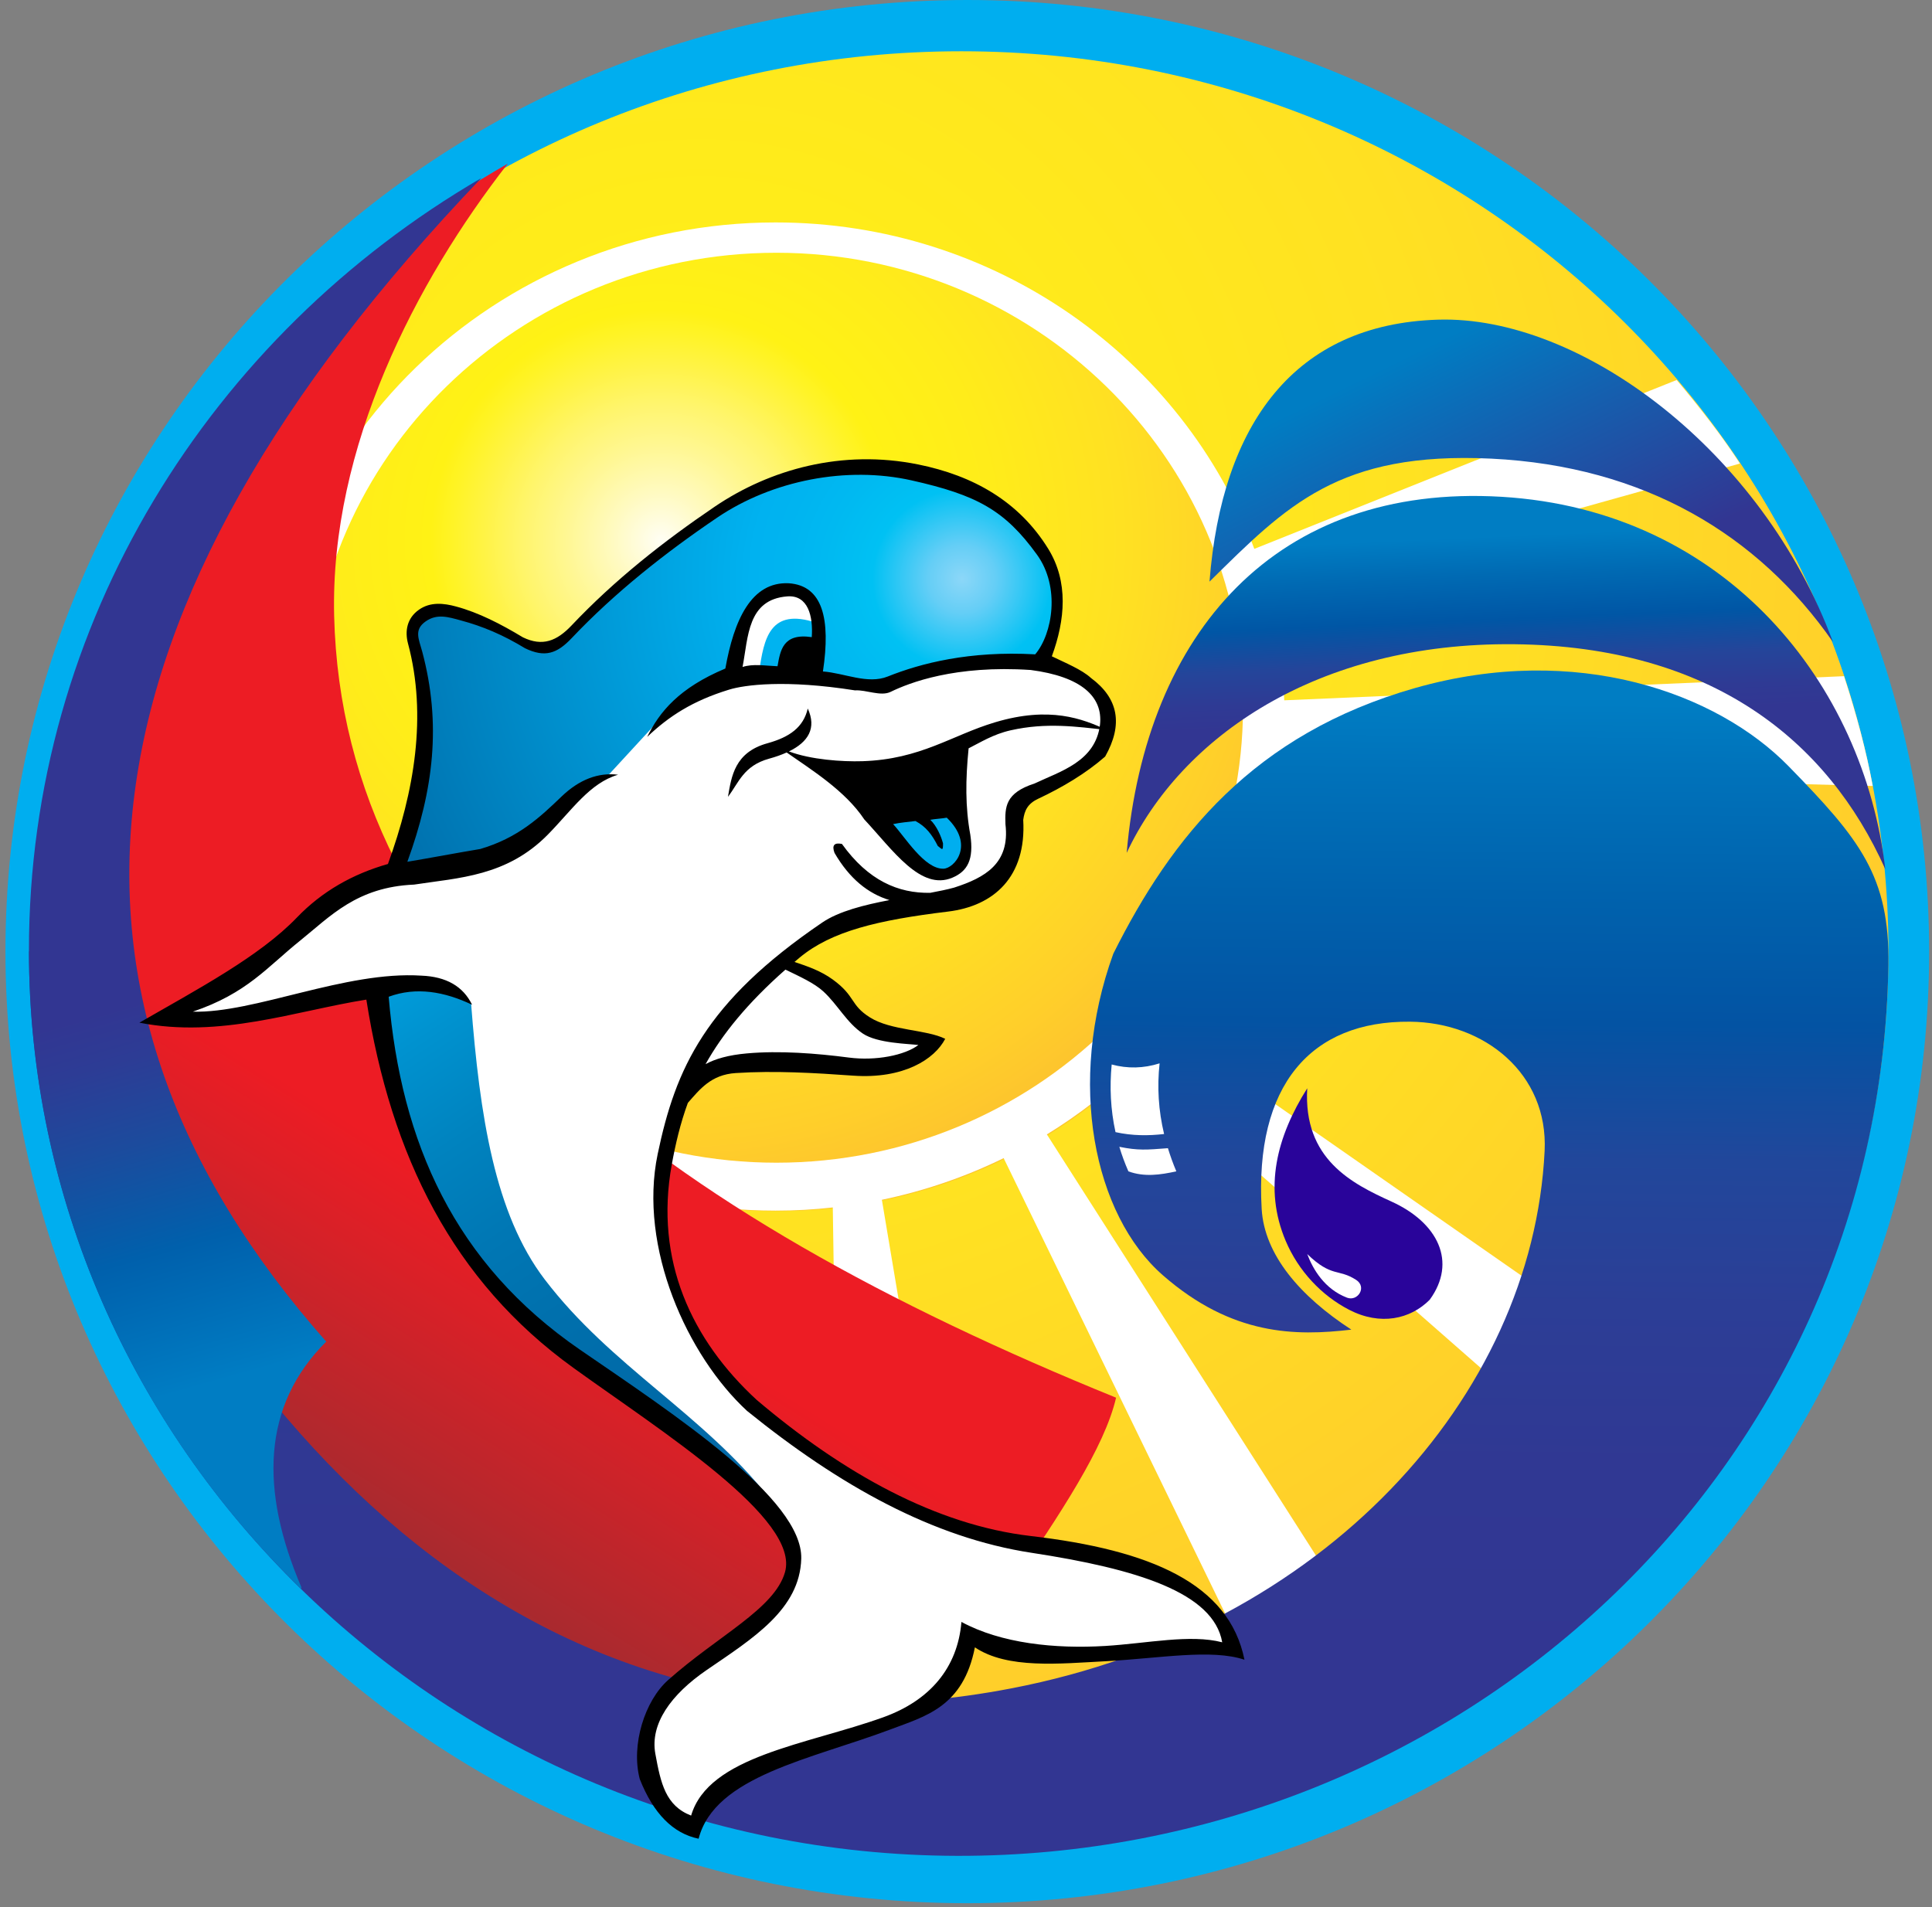 <?xml version="1.0" encoding="UTF-8"?> <svg xmlns="http://www.w3.org/2000/svg" width="237" height="234" viewBox="0 0 237 234" fill="none"><rect x="0" y="0" width="237" height="234" fill="#808080" stroke="none"/> <path fill-rule="evenodd" clip-rule="evenodd" d="M118.66 0C183.82 0 236.65 52.28 236.65 116.75C236.65 181.22 183.81 233.5 118.66 233.5C53.51 233.5 0.67 181.22 0.67 116.75C0.67 52.28 53.5 0 118.66 0Z" fill="#00AEEF"></path> <path d="M117.93 227.21C180.741 227.21 231.66 177.755 231.66 116.75C231.66 55.745 180.741 6.29 117.93 6.29C55.119 6.29 4.2 55.745 4.2 116.75C4.2 177.755 55.119 227.21 117.93 227.21Z" fill="url(#paint0_radial_1_4)"></path> <path d="M95.26 148.59C129.684 148.59 157.59 121.485 157.59 88.05C157.59 54.615 129.684 27.51 95.26 27.51C60.836 27.51 32.93 54.615 32.93 88.05C32.93 121.485 60.836 148.59 95.26 148.59Z" fill="url(#paint1_radial_1_4)"></path> <path fill-rule="evenodd" clip-rule="evenodd" d="M157.21 94.52L229.73 96.43C228.95 92.18 227.74 87.67 226.21 82.96L157.54 85.92C157.39 81.49 156.75 77.18 155.67 73.04L213.44 56.87C211.34 53.63 208.69 50.19 205.68 46.62L153.87 67.34C145.16 44.03 122.1 27.29 95.14 27.29C60.75 27.29 32.69 54.52 32.69 87.91C32.69 121.3 60.74 148.53 95.14 148.53C97.51 148.53 99.86 148.4 102.16 148.14L103.32 225.29L117.93 205.29L108.18 147.2C113.43 146.11 118.44 144.38 123.12 142.09L160.15 218.24L174.65 211.54L128.42 139.18C132.38 136.75 136.03 133.9 139.33 130.7L203.9 187.36L213.37 175.14L143.38 126.36C150.88 117.49 155.86 106.52 157.21 94.52Z" fill="white"></path> <path d="M95.24 31.01C126.77 31.01 152.48 56.09 152.48 86.83C152.48 117.57 126.77 142.65 95.24 142.65C63.71 142.65 37.99 117.57 37.99 86.83C37.99 56.09 63.71 31.01 95.24 31.01Z" fill="url(#paint2_radial_1_4)"></path> <path d="M5.94 115.53C5.94 173.07 48.88 218.28 106.59 223.3C115.32 203.96 134.09 183.64 136.91 171.48C80.74 148.67 42.04 118.98 40.99 75.55C40.49 54.86 51.01 34.55 62.29 20.08C28.63 39.26 5.94 74.88 5.94 115.53Z" fill="url(#paint3_linear_1_4)"></path> <path fill-rule="evenodd" clip-rule="evenodd" d="M138.21 104.64C144.87 90.43 161.58 78.78 185.77 79.04C209.97 79.3 224.21 90.85 231.27 106.64C228.66 84 211.8 62.6 184.19 60.95C156.57 59.31 140.56 77.59 138.21 104.64Z" fill="url(#paint4_linear_1_4)"></path> <path fill-rule="evenodd" clip-rule="evenodd" d="M148.37 71.36C149.89 51.94 158.84 39.78 176.36 39.22C193.89 38.66 216.2 55.32 224.85 78.77C215.67 65.58 201.68 57.19 182.95 56.27C164.22 55.37 157.85 62.02 148.37 71.36Z" fill="url(#paint5_linear_1_4)"></path> <path fill-rule="evenodd" clip-rule="evenodd" d="M124.13 207.13C64.87 218.59 24.02 174.81 3.55 116.64C3.55 177.53 54.58 227.55 117.42 227.69C178.93 227.83 230.64 180.37 231.65 118.45C231.83 107.49 228.15 102.96 219.4 94C210.65 85.04 193.43 78.77 173.6 84.41C153.77 90.05 143.73 102.69 136.57 117.01C130.84 132.84 134.17 149.05 142.65 156.46C151.13 163.87 158.91 163.94 165.77 163.13C159.48 159.04 155.1 153.95 154.77 148.32C153.9 133.17 160.76 125.24 172.97 125.35C182.1 125.43 189.94 131.72 189.48 141.21C188 171.4 162.4 199.73 124.13 207.13Z" fill="url(#paint6_linear_1_4)"></path> <path fill-rule="evenodd" clip-rule="evenodd" d="M160.36 133.52C156.64 139.42 154.97 145.74 157.71 152.23C159.28 155.94 162.13 158.96 165.51 160.7C169.32 162.67 173 161.86 175.38 159.47C178.78 154.81 176.38 150 170.7 147.42C165.87 145.22 159.85 142.23 160.36 133.52Z" fill="#29049A"></path> <path fill-rule="evenodd" clip-rule="evenodd" d="M142.8 139.13C142.11 136.24 141.93 133.35 142.25 130.46C140.29 131.08 138.33 131.13 136.37 130.6C136.11 133.36 136.23 136.13 136.84 138.9C138.92 139.36 140.89 139.35 142.8 139.13Z" fill="white"></path> <path fill-rule="evenodd" clip-rule="evenodd" d="M137.31 140.7C137.61 141.7 137.98 142.7 138.42 143.71C140.38 144.43 142.34 144.14 144.3 143.71C143.9 142.76 143.56 141.82 143.27 140.87C140.66 141.07 139.63 141.17 137.31 140.7Z" fill="white"></path> <path fill-rule="evenodd" clip-rule="evenodd" d="M160.36 153.86C161.07 155.75 162.5 158.16 165.24 159.21C166.56 159.71 167.72 157.91 166.36 157.03C164.16 155.6 163.41 156.79 160.36 153.86Z" fill="white"></path> <path fill-rule="evenodd" clip-rule="evenodd" d="M36.95 194.94C16.3 174.93 3.55 146.98 3.55 116.57C3.55 76.43 25.85 41.17 59.05 21.84C8.31 74.91 2.7 122.41 40.02 164.6C32.11 172.47 31.89 182.86 36.97 194.74L36.95 194.94Z" fill="url(#paint7_linear_1_4)"></path> <path fill-rule="evenodd" clip-rule="evenodd" d="M21.7 124.55L29.68 119.39L38.67 112L47.8 106.84L94.73 68.49L128.26 80.76L134.82 84.81L136.1 89.41L133.11 94.01L125.55 97.63L124.12 100.42L123.98 105.86L118.41 110.18L102.72 113.39L96.16 117.99L100.58 120.22L106 125.52L113.85 127.75L109.85 130.26L94.73 130.4L87.89 130.82L83.04 135.14L81.04 145.18L81.47 151.87L83.04 158.99L87.17 166.65L92.88 172.93L102.15 179.48L115.42 186.59L127.4 189.8L139.95 192.31L146.37 195.38L150.08 198.86L151.22 202.35L134.68 202.63L125.97 203.19L118.7 200.54L117.13 206.39L113.28 209.46L105 213.09L91.45 217.41L86.17 221.45L85.18 224.52L79.61 217.83V211.69L84.03 205.14L95.3 196.91L96.87 192.03L95.73 185.34L80.75 172.79L62.92 158.85L46.23 121.62L36.25 123.01L26.69 124.96L21.7 124.55Z" fill="white"></path> <path fill-rule="evenodd" clip-rule="evenodd" d="M48.54 106.73L51.98 94.33L51.88 84.87L50.16 77.31L52.09 74.99L56.18 75.1L65.42 79.3L68.65 78.78L79.29 68.9L92.41 60.07L101.55 57.23L112.52 57.44L122.52 61.96L128.32 67.85L129.94 73.31L128.65 79.62L127.14 81.41L116.17 81.51L108.11 84.14L89.83 82.98L82.2 86.87L74.56 95.17L64.78 102.64L55.96 106.31L48.54 106.73Z" fill="url(#paint8_radial_1_4)"></path> <path fill-rule="evenodd" clip-rule="evenodd" d="M46.28 121.13C48.5 120.92 50.72 120.71 52.95 120.5C54.56 121.38 56.18 122.25 57.79 123.13C58.86 136.89 60.68 148.92 66.82 156.97C74.98 167.67 86.17 173.42 94.35 183.77C85.39 177.29 76.43 170.81 67.47 164.33C64.6 161.46 61.74 158.58 58.87 155.71C56.58 152.03 54.28 148.35 51.99 144.67L48.01 132.37L46.28 121.13Z" fill="url(#paint9_linear_1_4)"></path> <path fill-rule="evenodd" clip-rule="evenodd" d="M90.37 81.9C90.81 79.64 91.25 77.39 91.68 75.13C92.82 74.27 93.97 73.42 95.11 72.56C96.25 72.56 97.4 72.56 98.54 72.56C99.12 73.53 99.71 74.51 100.29 75.48C100.24 75.79 100.19 76.1 100.14 76.41C94.44 74.5 93.7 78.36 93.13 82.4C92.22 82.23 91.29 82.06 90.37 81.9Z" fill="white"></path> <path fill-rule="evenodd" clip-rule="evenodd" d="M122.09 88.61C116.77 90.19 112.97 93.16 105.8 93.39C103.29 93.47 99.45 93.2 96.78 92.19C99.16 91.03 100.19 89.33 99.09 86.93C98.55 89.22 96.89 90.43 94.14 91.19C90.12 92.3 89.73 95.25 89.3 97.76C90.63 96.03 91.2 93.95 94.35 93.08C95.15 92.86 95.86 92.61 96.5 92.32C99.53 94.44 103.69 97.02 106.02 100.53C109.55 104.32 112.94 109.33 116.83 107.68C118.69 106.89 119.48 105.46 119.03 102.42C118.4 99 118.44 95.64 118.82 91.81C120.25 91.1 121.81 90.09 123.98 89.6C128.39 88.61 132.06 89.16 135.75 89.55C132.79 88.17 128.76 86.62 122.09 88.61Z" fill="black"></path> <path fill-rule="evenodd" clip-rule="evenodd" d="M115.74 106.58C113.4 106.64 111.01 102.67 109.56 101.11C110.41 100.92 111.5 100.83 112.3 100.73C113.58 101.41 114.32 102.37 115.04 103.79C115.61 104.23 115.68 104.44 115.68 103.47C115.46 102.64 114.92 101.34 114.12 100.58C114.55 100.49 115.71 100.41 116.14 100.32C119.62 103.67 117.07 106.54 115.74 106.58Z" fill="#00AEEF"></path> <path fill-rule="evenodd" clip-rule="evenodd" d="M126.44 188.45C114.87 187.1 103.5 180.81 92.82 171.75C84.84 164.4 80.28 154.64 82.4 142.91C82.87 140.33 83.46 137.82 84.38 135.31C85.84 133.65 87.23 131.84 90.26 131.65C95.05 131.34 99.88 131.63 104.67 131.97C110.83 132.4 114.64 129.97 115.95 127.45C113.6 126.29 109.31 126.46 106.71 124.82C104.25 123.27 104.99 122.24 102.16 120.18C100.72 119.13 99.12 118.57 97.46 118.02C97.68 117.84 97.89 117.65 98.11 117.47C102 114.25 107.64 112.89 116.29 111.84C121.92 111.16 125.92 107.59 125.52 100.59C125.67 99.46 126.05 98.61 127.35 98C130.33 96.6 133.19 94.9 135.57 92.82C137.79 88.89 137.21 85.68 133.83 83.18C132.7 82.14 130.69 81.33 129.03 80.52C130.67 76.06 131.09 71.37 128.58 67.32C125 61.53 119.41 58.35 112.62 56.98C103.3 55.1 94.46 57.57 87.68 62.16C81.37 66.44 75.4 71.15 70.11 76.74C68.31 78.64 66.55 79.36 64.14 78.19C61.44 76.56 58.7 75.15 55.94 74.41C54.44 74 52.79 73.82 51.4 74.8C49.91 75.84 49.65 77.45 50.05 78.95C52.42 87.82 50.82 97.13 47.59 106C43.26 107.23 39.5 109.37 36.44 112.55C31.85 117.34 24.2 121.38 17.1 125.47C26.98 127.42 36.24 124.03 44.94 122.64C47.97 141.87 55.56 157.16 70.34 167.82C81.14 175.62 98.2 186.35 96.29 192.91C94.98 197.41 88.07 200.68 81.95 206.13C79.1 208.66 77.38 214.08 78.48 218.27C80.15 222.5 82.56 224.94 85.7 225.59C87.68 217.89 99.5 215.84 109.18 212.2C113.52 210.56 118.15 209.44 119.59 202.11C123.58 204.79 129.96 204.11 135.67 203.81C142.22 203.46 148.61 202.27 152.66 203.63C150.78 194.3 141.18 190.17 126.44 188.45ZM100.99 121.63C102.75 123.24 103.86 125.48 105.85 126.81C107.65 128.01 111.43 128.05 112.66 128.21C110.98 129.48 107.42 130.18 104.13 129.75C100.14 129.23 95.62 128.88 91.62 129.24C89.36 129.44 87.73 129.91 86.55 130.56C88.61 126.88 91.67 123.09 96.35 118.96C98.08 119.8 99.88 120.61 100.99 121.63ZM135.57 201.94C129.45 202.31 122.83 201.64 117.94 198.99C117.47 204.64 114.05 208.64 108.35 210.69C98.99 214.06 86.93 215.42 84.78 222.75C81.64 221.54 81.05 218.77 80.39 215.16C79.73 211.52 82.27 207.92 86.69 204.89C92.37 201 98.12 197.45 98.29 191.23C98.49 183.91 82.84 173.62 71.16 165.6C55.78 155.04 49.19 140.21 47.68 122.29C51.06 121.04 54.53 121.66 57.91 123.27C56.81 121.01 54.74 119.82 51.7 119.7C42.35 119.1 31.24 124.33 23.65 124.12C30.32 121.86 32.76 118.66 36.81 115.41C40.54 112.41 43.77 108.83 50.79 108.53C56.27 107.69 62.18 107.53 67.23 102.37C70.18 99.36 72.37 96.05 75.82 95.05C73.38 94.75 71.06 95.64 68.88 97.73C66.23 100.28 63.53 102.81 58.92 104.16C55.81 104.68 53.07 105.21 49.97 105.73C53.2 96.86 54.16 88.8 51.79 79.93C51.39 78.43 50.73 77.27 52.23 76.23C53.62 75.26 54.99 75.7 56.5 76.11C59.26 76.85 61.72 77.9 64.42 79.54C66.84 80.7 68.32 80.2 70.12 78.3C75.42 72.7 81.66 67.78 87.97 63.51C94.75 58.92 103.87 57.15 111.84 58.94C119.81 60.73 123.26 62.58 127.22 68.07C130.08 72.04 129.12 77.76 126.99 80.28C118.93 79.83 112.94 81.38 108.9 83C106.44 83.99 103.6 82.58 100.95 82.38C101.92 75.91 100.91 71.84 96.76 71.56C92.16 71.34 90.03 76.09 88.98 82.02C83.32 84.39 80.9 87.33 79.39 90.41C82.06 87.87 84.97 85.98 89.44 84.61C91.32 84.03 96.33 83.35 104.88 84.7C106.25 84.61 108.04 85.48 109.26 84.88C111.56 83.76 117.18 81.58 126.44 82.2C132.64 83.01 135.31 85.47 134.94 88.9C134.39 93.45 130.05 94.63 126.9 96.13C123.3 97.29 123.27 99.02 123.34 101.13C123.91 105.93 120.86 107.67 117.04 108.9C116.17 109.14 115.17 109.34 114.11 109.54C110.19 109.61 106.51 108.04 103.28 103.54C102.33 103.35 102.03 103.71 102.37 104.64C104.21 107.81 106.49 109.63 109.11 110.43C105.98 111.03 102.9 111.8 100.87 113.18C86.5 122.95 82.87 131.1 80.68 141.58C78.28 153.05 84.33 166.36 91.64 173.1C102.98 182.27 114.44 188.66 126.54 190.51C139.51 192.49 148.87 195.41 149.93 201.49C145.99 200.47 140.78 201.62 135.57 201.94ZM99.58 78.17C96.01 77.64 95.72 79.84 95.38 81.74C93.84 81.68 92.38 81.41 91.09 81.83C91.8 78.14 91.68 73.55 96.57 73.17C99.13 72.97 99.76 75.61 99.58 78.17Z" fill="black"></path> <defs> <radialGradient id="paint0_radial_1_4" cx="0" cy="0" r="1" gradientUnits="userSpaceOnUse" gradientTransform="translate(85.962 64.882) scale(173.007 172.318)"> <stop stop-color="#FFF215"></stop> <stop offset="0.237" stop-color="#FFEC1A"></stop> <stop offset="0.527" stop-color="#FFE122"></stop> <stop offset="0.844" stop-color="#FFCF2A"></stop> <stop offset="1" stop-color="#FDC42E"></stop> </radialGradient> <radialGradient id="paint1_radial_1_4" cx="0" cy="0" r="1" gradientUnits="userSpaceOnUse" gradientTransform="translate(77.746 59.625) scale(94.815 94.438)"> <stop stop-color="#FFF215"></stop> <stop offset="0.237" stop-color="#FFEC1A"></stop> <stop offset="0.527" stop-color="#FFE122"></stop> <stop offset="0.844" stop-color="#FFCF2A"></stop> <stop offset="1" stop-color="#FDC42E"></stop> </radialGradient> <radialGradient id="paint2_radial_1_4" cx="0" cy="0" r="1" gradientUnits="userSpaceOnUse" gradientTransform="translate(81.082 66.319) scale(81.85 81.85)"> <stop stop-color="#FFFEF4"></stop> <stop offset="0.074" stop-color="#FFFAC0"></stop> <stop offset="0.144" stop-color="#FFF792"></stop> <stop offset="0.208" stop-color="#FFF56C"></stop> <stop offset="0.265" stop-color="#FFF346"></stop> <stop offset="0.313" stop-color="#FFF327"></stop> <stop offset="0.346" stop-color="#FFF215"></stop> <stop offset="0.501" stop-color="#FFEC1A"></stop> <stop offset="0.691" stop-color="#FFE122"></stop> <stop offset="0.898" stop-color="#FFCF2A"></stop> <stop offset="1" stop-color="#FDC42E"></stop> </radialGradient> <linearGradient id="paint3_linear_1_4" x1="32.652" y1="191.648" x2="68.24" y2="134.803" gradientUnits="userSpaceOnUse"> <stop offset="0.095" stop-color="#A02B30"></stop> <stop offset="0.25" stop-color="#B2282D"></stop> <stop offset="0.597" stop-color="#DB2027"></stop> <stop offset="0.765" stop-color="#ED1C24"></stop> </linearGradient> <linearGradient id="paint4_linear_1_4" x1="184.216" y1="93.601" x2="183.018" y2="65.812" gradientUnits="userSpaceOnUse"> <stop offset="0.196" stop-color="#323692"></stop> <stop offset="0.3" stop-color="#2F3A94"></stop> <stop offset="0.452" stop-color="#24459A"></stop> <stop offset="0.632" stop-color="#0056A5"></stop> <stop offset="0.832" stop-color="#006AB3"></stop> <stop offset="1" stop-color="#007DC3"></stop> </linearGradient> <linearGradient id="paint5_linear_1_4" x1="190.887" y1="83.477" x2="171.674" y2="44.089" gradientUnits="userSpaceOnUse"> <stop offset="0.196" stop-color="#323692"></stop> <stop offset="1" stop-color="#007DC3"></stop> </linearGradient> <linearGradient id="paint6_linear_1_4" x1="116.723" y1="204.505" x2="117.92" y2="85.477" gradientUnits="userSpaceOnUse"> <stop stop-color="#323692"></stop> <stop offset="0.214" stop-color="#303893"></stop> <stop offset="0.379" stop-color="#2C3E96"></stop> <stop offset="0.529" stop-color="#21479B"></stop> <stop offset="0.669" stop-color="#0353A3"></stop> <stop offset="0.802" stop-color="#0062AD"></stop> <stop offset="0.929" stop-color="#0072BA"></stop> <stop offset="1" stop-color="#007DC3"></stop> </linearGradient> <linearGradient id="paint7_linear_1_4" x1="17.635" y1="28.394" x2="55.27" y2="161.435" gradientUnits="userSpaceOnUse"> <stop stop-color="#323692"></stop> <stop offset="0.656" stop-color="#323692"></stop> <stop offset="0.702" stop-color="#2D3C95"></stop> <stop offset="0.777" stop-color="#1C4B9D"></stop> <stop offset="0.875" stop-color="#0060AC"></stop> <stop offset="0.989" stop-color="#007AC1"></stop> <stop offset="1" stop-color="#007DC3"></stop> </linearGradient> <radialGradient id="paint8_radial_1_4" cx="0" cy="0" r="1" gradientUnits="userSpaceOnUse" gradientTransform="translate(118.083 70.988) scale(79.89 79.89)"> <stop stop-color="#8CD7F8"></stop> <stop offset="0.052" stop-color="#65CEF6"></stop> <stop offset="0.138" stop-color="#00C1F3"></stop> <stop offset="0.214" stop-color="#00B9F1"></stop> <stop offset="0.279" stop-color="#00B4F0"></stop> <stop offset="0.324" stop-color="#00B2F0"></stop> <stop offset="1" stop-color="#006CA9"></stop> </radialGradient> <linearGradient id="paint9_linear_1_4" x1="88.653" y1="185.151" x2="43.629" y2="117.257" gradientUnits="userSpaceOnUse"> <stop stop-color="#0369A7"></stop> <stop offset="0.192" stop-color="#006AA8"></stop> <stop offset="0.364" stop-color="#006FAC"></stop> <stop offset="0.527" stop-color="#0077B4"></stop> <stop offset="0.685" stop-color="#0083BF"></stop> <stop offset="0.84" stop-color="#0092CF"></stop> <stop offset="0.99" stop-color="#00A3E2"></stop> <stop offset="1" stop-color="#00A5E4"></stop> </linearGradient> </defs> </svg> 